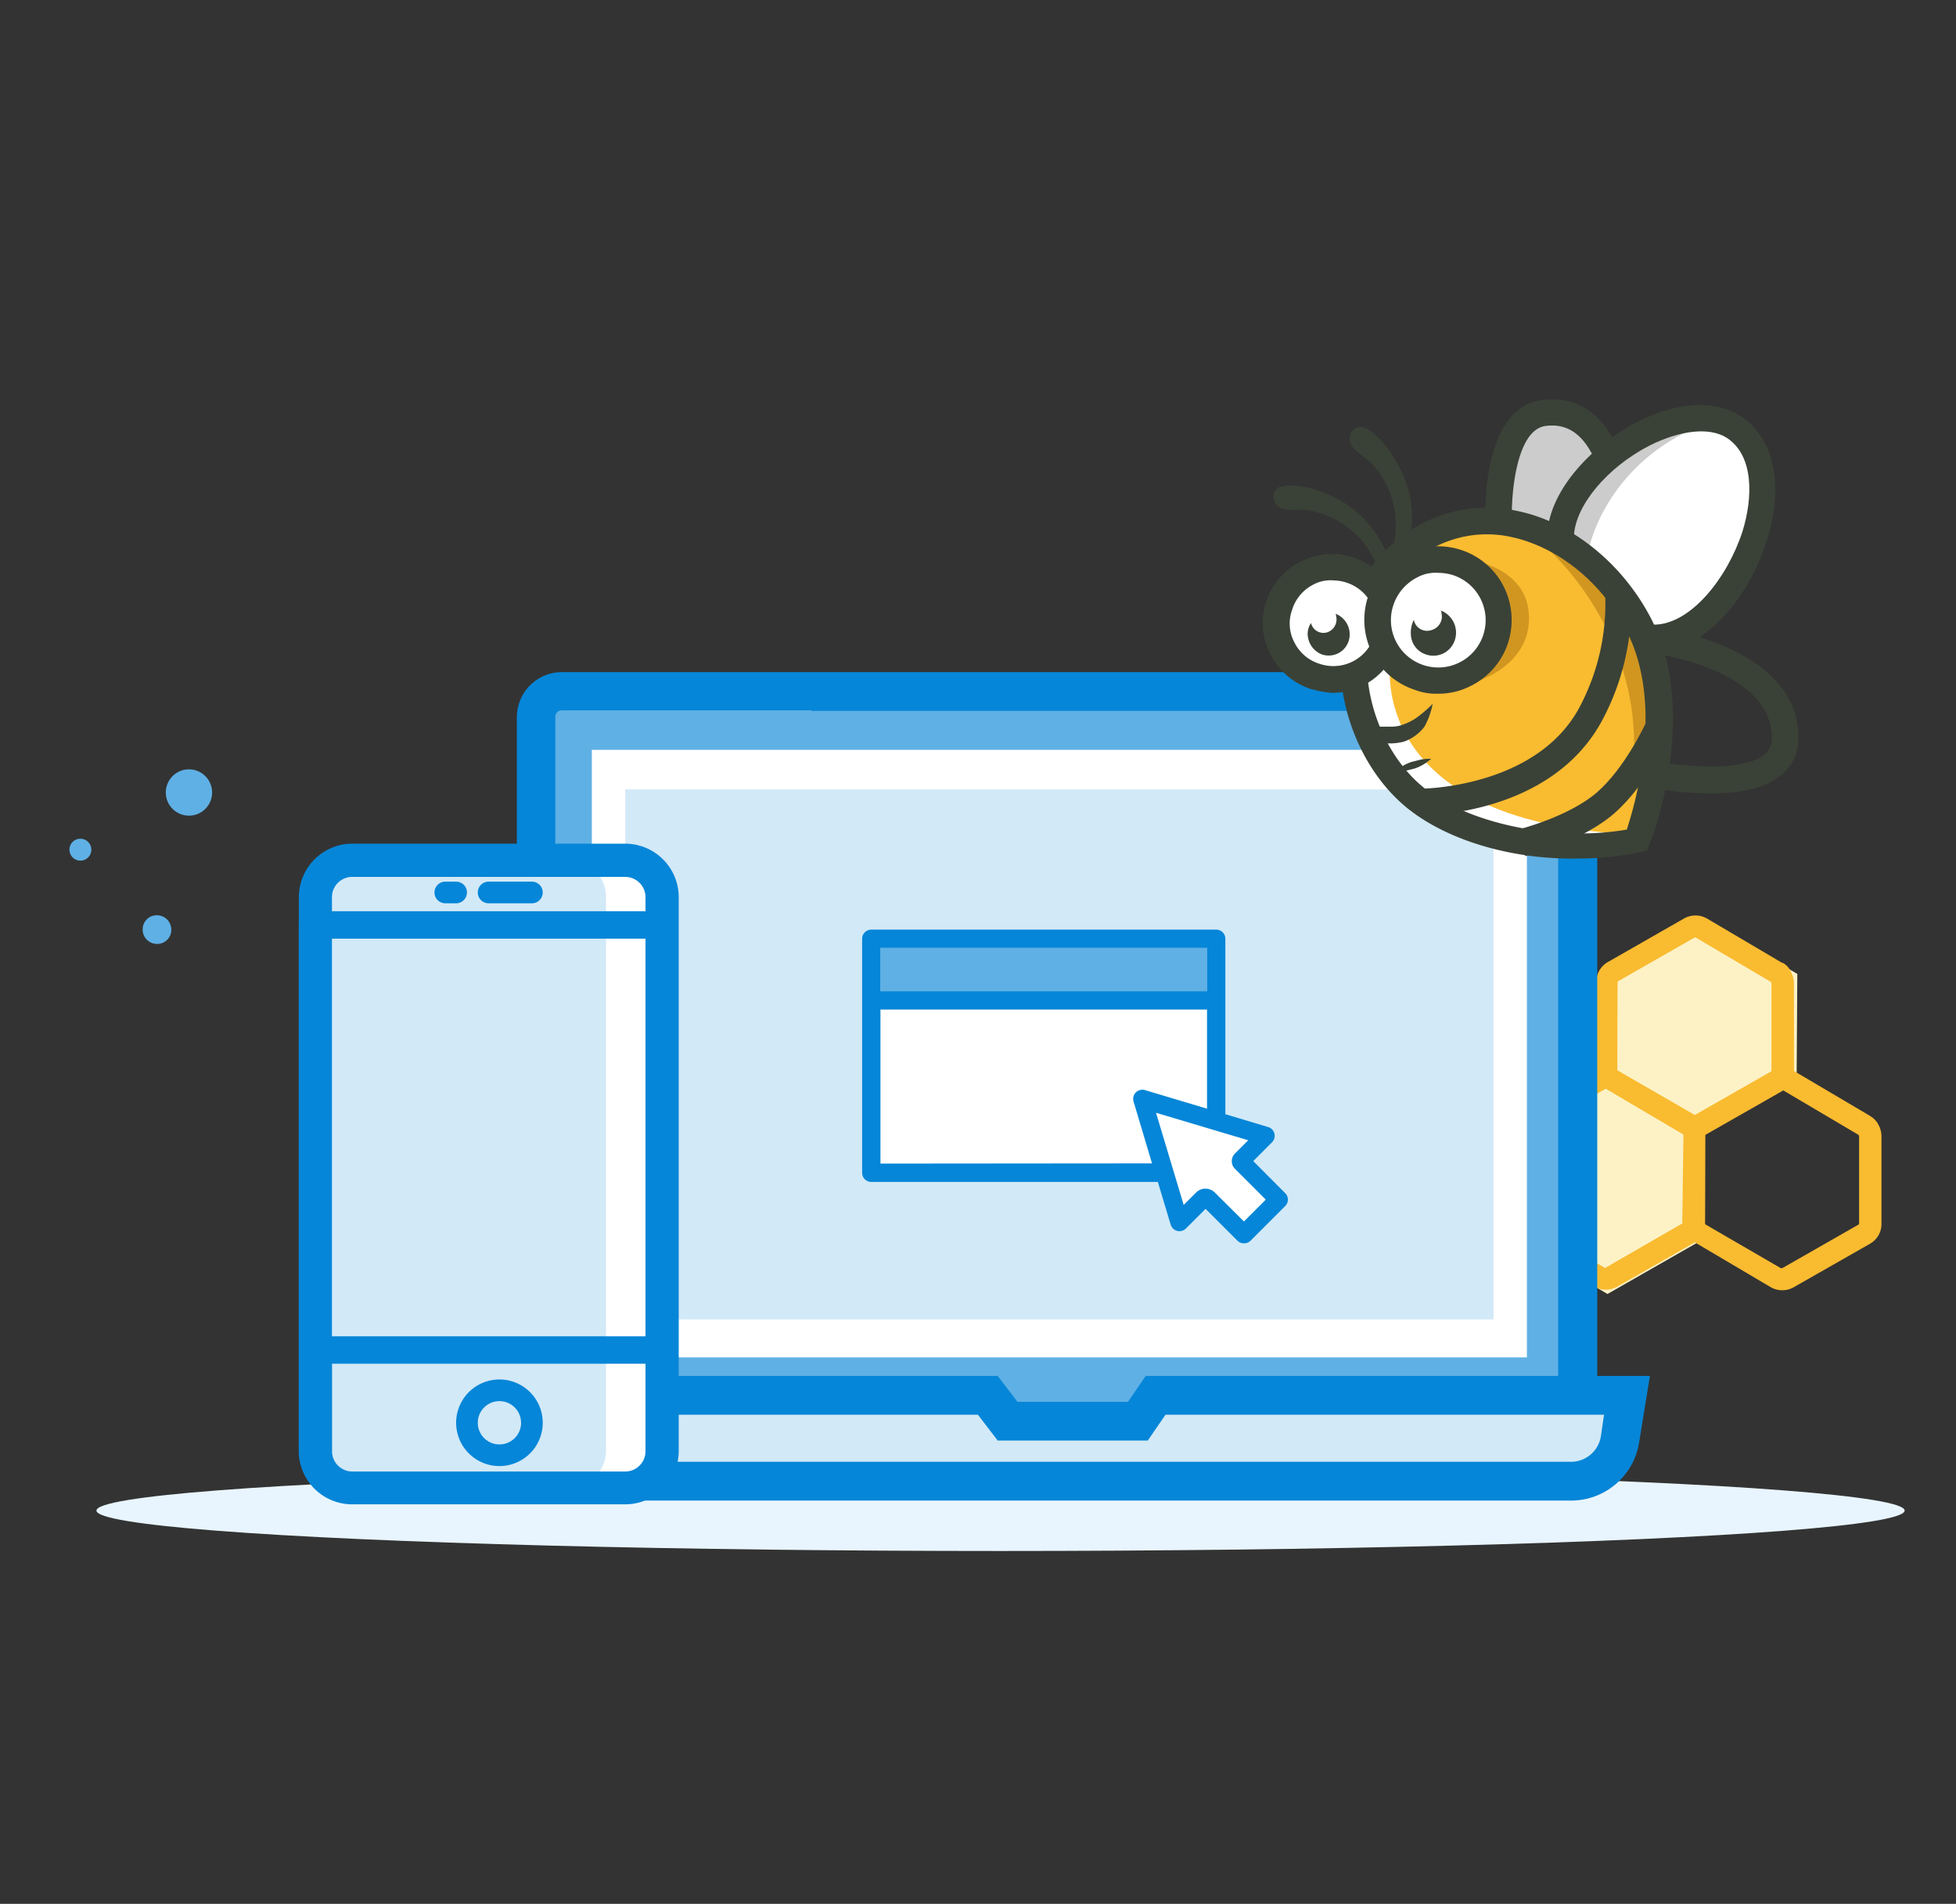<svg id="Calque_1" data-name="Calque 1" xmlns="http://www.w3.org/2000/svg" viewBox="0 0 337.87 328.92"><rect x="0" y="0" width="337.87" height="328.92" fill="#333333" stroke="none"/><defs><style>.cls-1{fill:#e8f5ff;}.cls-2{fill:#fdf2c6;}.cls-3{fill:#f9bb30;}.cls-4{fill:#5fb0e5;}.cls-5{fill:#fff;}.cls-6{fill:#d2e9f7;}.cls-10,.cls-7,.cls-9{fill:#0686d8;}.cls-8{fill:none;}.cls-10,.cls-9{stroke:#0686d8;stroke-miterlimit:10;}.cls-10{stroke-width:2px;}.cls-11{fill:#ccc;}.cls-12{fill:#3a4237;}.cls-13{fill:#d19620;}</style></defs><title>-</title><ellipse class="cls-1" cx="172.83" cy="260.98" rx="156.17" ry="6.98"/><polygon class="cls-2" points="261.92 195.98 277.92 186.84 293.79 196.07 293.66 214.42 277.67 223.56 261.89 214.28 261.92 195.98"/><polygon class="cls-2" points="278.63 168.03 294.54 158.95 310.46 168.26 310.34 186.62 294.43 195.7 278.56 186.48 278.63 168.03"/><path class="cls-3" d="M260.76,211l0-15.12a3.43,3.43,0,0,1,1.77-3.09l13.15-7.5a3.64,3.64,0,0,1,3.56,0l13,7.67a3.66,3.66,0,0,1,1.79,3.13l0,15.12a3.43,3.43,0,0,1-1.77,3.09l-13.15,7.5a3.64,3.64,0,0,1-3.56,0l-13-7.67A3.19,3.19,0,0,1,260.76,211Zm30.46-15.19a.42.42,0,0,0-.25-.22l-13-7.68a.78.78,0,0,0-.71,0l-13.14,7.51a.64.64,0,0,0-.4.59l0,15.13a.38.38,0,0,0,.07.32.36.36,0,0,0,.25.23l13.13,7.62a.76.76,0,0,0,.7,0L291,211.82a.61.61,0,0,0,.39-.59l0-15.12Z"/><path class="cls-3" d="M293.28,194.53a2.63,2.63,0,0,1,.42,1.59l0,15.13a3.3,3.3,0,0,1-1.6,2.74l-13.15,7.51a3.17,3.17,0,0,1-3.18,0l-13.13-7.62a3.36,3.36,0,0,1-1.57-2.76l.11-15.17a3.3,3.3,0,0,1,1.6-2.75l13.15-7.5a3.15,3.15,0,0,1,3.18,0l13,7.67a3,3,0,0,1,1.16,1.17m-29.92,17.2c0,.15.16.28.35.41l13.13,7.62a1.16,1.16,0,0,0,1.24,0l13.14-7.51a1.39,1.39,0,0,0,.52-1V196.13a1.13,1.13,0,0,0-.57-1l-13-7.67a.92.92,0,0,0-1.14-.08l-13.15,7.51a1.14,1.14,0,0,0-.6,1.07l-.06,15.27c0,.15.07.33.17.51M294,194.11a3.34,3.34,0,0,0-1.36-1.54L279.52,185a4,4,0,0,0-4,0l-13.15,7.51a3.94,3.94,0,0,0-2,3.47l0,15.13a3.9,3.9,0,0,0,2,3.49l13,7.68a4,4,0,0,0,4,0l13.15-7.5a4,4,0,0,0,2-3.48l0-15.13a4.38,4.38,0,0,0-.54-2ZM264.17,211l-.05-.1,0-15.12a.37.37,0,0,1,.13-.2l13.15-7.5c.09-.06.18-.11.23,0l13,7.67a.21.21,0,0,1,.16.28l-.2,15.23c.05.09,0,.15-.14.2L277.37,219c-.09.06-.09.06-.24,0l-13-7.67-.06-.1Z"/><path class="cls-3" d="M291.17,211.34l0-15.13a3.43,3.43,0,0,1,1.77-3.08l13.15-7.51a3.67,3.67,0,0,1,3.56,0l13,7.67a3.67,3.67,0,0,1,1.79,3.13l0,15.13a3.43,3.43,0,0,1-1.77,3.08l-13.15,7.51a3.67,3.67,0,0,1-3.56,0l-13-7.68A3.62,3.62,0,0,1,291.17,211.34Zm30.44-15.43a.39.39,0,0,0-.25-.23l-13.12-7.62a.77.77,0,0,0-.71,0l-13.15,7.51a.62.62,0,0,0-.39.59l0,15.13a.91.91,0,0,0,.36.64l13.13,7.62a.75.75,0,0,0,.71,0L321.32,212a.62.62,0,0,0,.39-.59l0-15.12C321.77,196.18,321.72,196.09,321.61,195.91Z"/><path class="cls-3" d="M323.78,194.79a3.58,3.58,0,0,1,.42,1.59l0,15.13a3.3,3.3,0,0,1-1.6,2.74l-13.15,7.51a3.17,3.17,0,0,1-3.18,0l-13-7.67a3,3,0,0,1-1.16-1.17,2.82,2.82,0,0,1-.42-1.59l0-15.12a3.3,3.3,0,0,1,1.6-2.75l13.15-7.5a3.17,3.17,0,0,1,3.18,0l13,7.67a3,3,0,0,1,1.16,1.17m-30,17a1.29,1.29,0,0,0,.4.5l13,7.67a1.14,1.14,0,0,0,1.23,0l13.15-7.51a1.14,1.14,0,0,0,.6-1.07l0-15.13c-.1-.18-.11-.42-.22-.6a1.23,1.23,0,0,0-.41-.5l-13-7.67a1.27,1.27,0,0,0-1.18.06l-13.15,7.51a.93.93,0,0,0-.66,1l0,15.13a1.37,1.37,0,0,0,.23.6m29.25-19-13-7.68a4,4,0,0,0-4,0l-13.15,7.5a4,4,0,0,0-2,3.48l0,15.13a4.35,4.35,0,0,0,.54,2,4.28,4.28,0,0,0,1.45,1.48l13,7.68a4,4,0,0,0,4,0L323,214.89a3.94,3.94,0,0,0,2-3.47l0-15.13a4.35,4.35,0,0,0-.54-2A3.55,3.55,0,0,0,323,192.8Zm-28.52,18.59h0l.06-15.27a.41.41,0,0,1,.13-.2l13.15-7.5c.09,0,.18-.11.23,0l13,7.68,0,.09.06.09,0,15.13a.36.36,0,0,1-.13.19l-13.15,7.51c-.09,0-.09,0-.24,0l-13.12-7.62-.06-.09Z"/><path class="cls-3" d="M276,184.77l0-15.13a3.43,3.43,0,0,1,1.77-3.08l13.15-7.51a3.67,3.67,0,0,1,3.56,0l13,7.68a3.62,3.62,0,0,1,1.79,3.12l0,15.13a3.43,3.43,0,0,1-1.77,3.08l-13.15,7.51a3.67,3.67,0,0,1-3.56,0l-13-7.67A3.65,3.65,0,0,1,276,184.77Zm30.56-15a.39.39,0,0,0-.06-.33.42.42,0,0,0-.25-.22l-13-7.68a.78.78,0,0,0-.71,0l-13.14,7.51a.64.64,0,0,0-.4.59l0,15.13a.41.41,0,0,0,.07.33.37.37,0,0,0,.25.22l13,7.67a.75.75,0,0,0,.71,0l13.15-7.5a.64.64,0,0,0,.39-.59l0-15.13Z"/><path class="cls-3" d="M308.61,168.22a3.06,3.06,0,0,1,.42,1.59l0,15.13a3.28,3.28,0,0,1-1.6,2.74l-13.15,7.51a3.15,3.15,0,0,1-3.18,0l-13-7.67a3.18,3.18,0,0,1-1.58-2.76l0-15.12a3.29,3.29,0,0,1,1.61-2.75l13.14-7.5a3.17,3.17,0,0,1,3.18,0l13,7.67a3,3,0,0,1,1.16,1.17m-30,17.12a1.17,1.17,0,0,0,.35.4l13,7.68a1.16,1.16,0,0,0,1.23,0l13.15-7.5a1.18,1.18,0,0,0,.61-1.08V169.73a1.13,1.13,0,0,0-.57-1l-13-7.67a1.3,1.3,0,0,0-1.18.06l-13.15,7.51a.92.92,0,0,0-.65,1l0,15.13a1.4,1.4,0,0,0,.22.61m29.25-19-13-7.67a4,4,0,0,0-4,0l-13.14,7.51a4,4,0,0,0-2,3.48l0,15.12a4.11,4.11,0,0,0,2,3.5l13,7.67a3.94,3.94,0,0,0,4,0l13.15-7.5a4,4,0,0,0,2-3.48l0-15.13a4.5,4.5,0,0,0-.53-2A3.22,3.22,0,0,0,307.89,166.32Zm-28.51,18.6h0l.05-15.28a.34.34,0,0,1,.14-.19l13.14-7.51c.09-.05.09-.05.24,0l13,7.67.06.09,0,.1,0,15.12a.37.37,0,0,1-.13.2l-13.15,7.5c-.09.06-.18.11-.23,0L279.43,185l-.05-.09Z"/><g id="_Groupe_14" data-name=" Groupe 14"><path class="cls-4" d="M271.3,119.41H93.64a1.13,1.13,0,0,0-1.18,1.06V247.6a1.12,1.12,0,0,0,1.05,1.17H271.3a1.12,1.12,0,0,0,1.2-1V120.59a1.13,1.13,0,0,0-1.06-1.18Z"/></g><g id="_Groupe_17" data-name=" Groupe 17"><rect class="cls-5" x="102.23" y="129.55" width="161.52" height="104.97"/></g><rect class="cls-6" x="108.01" y="136.38" width="149.98" height="91.57"/><g id="_Groupe_9" data-name=" Groupe 9"><path class="cls-4" d="M12,146.8a1.89,1.89,0,1,0,1.89-1.89h0A1.87,1.87,0,0,0,12,146.75Z"/></g><g id="_Groupe_11" data-name=" Groupe 11"><path class="cls-4" d="M24.64,160.6a2.49,2.49,0,0,0,2.47,2.48,2.43,2.43,0,0,0,2.48-2.36.49.49,0,0,0,0-.12,2.48,2.48,0,0,0-2.47-2.47,2.41,2.41,0,0,0-2.47,2.35Z"/></g><g id="_Groupe_12" data-name=" Groupe 12"><path class="cls-4" d="M28.64,136.92a4,4,0,1,0,4-4h0a4,4,0,0,0-4,3.94Z"/></g><g id="_Groupe_16" data-name=" Groupe 16"><path id="_Tracé_2" data-name=" Tracé 2" class="cls-7" d="M97.06,252.07H268a7.87,7.87,0,0,0,7.9-7.77h0V123.89a7.77,7.77,0,0,0-7.77-7.77H140.18v6.7H268a1.11,1.11,0,0,1,1.15,1.08.2.2,0,0,1,0,.11V244.42a1.12,1.12,0,0,1-1.17,1.06h-171a1.06,1.06,0,0,1-1.06-1.06V123.89a1.14,1.14,0,0,1,1.06-1.17h46.29l3-6.6H97.06a7.79,7.79,0,0,0-7.78,7.77h0V244.3a7.68,7.68,0,0,0,7.6,7.77Z"/></g><g id="_Groupe_18" data-name=" Groupe 18"><path class="cls-6" d="M95.64,256H271.3a8.6,8.6,0,0,0,8.48-7.19l1.3-7.65H199.67l-3.06,4.46h-22.5l-3.42-4.46H84.92l1.06,6.6A10,10,0,0,0,95.64,256Z"/></g><g id="_Groupe_19" data-name=" Groupe 19"><path id="_Tracé_transparent_" data-name=" Tracé transparent " class="cls-7" d="M82.68,248.32l-1.76-10.6h91.42l3.41,4.47h19.09l3.06-4.47H285l-1.87,11.53a11.9,11.9,0,0,1-11.8,10H95.64A13.15,13.15,0,0,1,82.68,248.32Zm118.64-3.9-3.06,4.46H172.34l-3.42-4.46H88.81l.47,2.7a6.35,6.35,0,0,0,6.36,5.43H271.33a5.22,5.22,0,0,0,5.19-4.37l.55-3.76Z"/></g><path class="cls-5" d="M108,148.58H86.27A6.37,6.37,0,0,0,79.91,155v95.71A6.37,6.37,0,0,0,86.27,257H108a6.37,6.37,0,0,0,6.37-6.37V155A6.37,6.37,0,0,0,108,148.58Z"/><path class="cls-6" d="M98.31,148.58H62.43A6.37,6.37,0,0,0,56.06,155v95.71A6.37,6.37,0,0,0,62.43,257H98.31a6.37,6.37,0,0,0,6.37-6.37V155A6.37,6.37,0,0,0,98.31,148.58Z"/><polygon class="cls-8" points="93.58 169.04 56.36 169.04 56.36 161.67 112.45 161.67 112.45 232.72 56.36 232.72 56.36 221.2 93.58 221.2 93.58 169.04"/><path class="cls-8" d="M56.36,157.93h56.09v-3a4.51,4.51,0,0,0-4.5-4.5H60.85a4.5,4.5,0,0,0-4.49,4.5Zm26.17-3.74a1.87,1.87,0,0,1,1.87-1.87h7.48a1.87,1.87,0,0,1,0,3.74H84.4A1.87,1.87,0,0,1,82.53,154.19Zm-7.48,0a1.87,1.87,0,0,1,1.87-1.87h1.87a1.87,1.87,0,0,1,0,3.74H76.92A1.87,1.87,0,0,1,75.05,154.19Z"/><path class="cls-8" d="M112.45,236.46H56.36v14.2a4.49,4.49,0,0,0,4.49,4.5H108a4.5,4.5,0,0,0,4.5-4.5Zm-18.7,9.35a7.48,7.48,0,1,1-7.48-7.48A7.48,7.48,0,0,1,93.75,245.81Z"/><path class="cls-8" d="M86.27,249.55A3.74,3.74,0,1,1,90,245.81,3.74,3.74,0,0,1,86.27,249.55Z"/><path class="cls-7" d="M93.75,245.81a7.48,7.48,0,1,0-7.48,7.48A7.48,7.48,0,0,0,93.75,245.81Zm-3.74,0a3.74,3.74,0,1,1-3.74-3.74A3.73,3.73,0,0,1,90,245.81Z"/><rect class="cls-9" x="56.36" y="231.37" width="56.09" height="3.74"/><rect class="cls-9" x="56.36" y="157.93" width="56.09" height="3.74"/><path class="cls-7" d="M84.4,152.32h7.48a1.87,1.87,0,0,1,0,3.74H84.4a1.87,1.87,0,0,1,0-3.74Z"/><path class="cls-7" d="M76.92,152.32h1.87a1.87,1.87,0,0,1,0,3.74H76.92a1.87,1.87,0,0,1,0-3.74Z"/><path class="cls-7" d="M54.49,236.46a1.87,1.87,0,1,1,0-3.74h1.87v3.74Z"/><path class="cls-7" d="M114.32,232.72a1.87,1.87,0,0,1,0,3.74h-1.87v-3.74Z"/><path class="cls-7" d="M114.32,157.93a1.87,1.87,0,1,1,0,3.74h-1.87v-3.74Z"/><rect class="cls-7" x="52.62" y="169.04" width="3.74" height="0.11"/><path class="cls-10" d="M52.6,164.39v47.5h0v38.77a8.24,8.24,0,0,0,8.23,8.24H108a8.25,8.25,0,0,0,8.24-8.24V155a8.25,8.25,0,0,0-8.24-8.24H60.85A8.25,8.25,0,0,0,52.62,155v9.44Zm0,70.2a1.87,1.87,0,0,1,1.87-1.87h1.87v-24.3h0V169h0V155a4.5,4.5,0,0,1,4.49-4.5H108a4.51,4.51,0,0,1,4.5,4.5v3h1.87a1.87,1.87,0,1,1,0,3.74h-1.87v71.05h1.87a1.87,1.87,0,0,1,0,3.74h-1.87v14.2a4.5,4.5,0,0,1-4.5,4.5H60.85a4.49,4.49,0,0,1-4.49-4.5v-14.2H54.49A1.86,1.86,0,0,1,52.62,234.59Z"/><path class="cls-11" d="M258.72,89.75s-.54-17.08,7.73-18.3c11.52-1.63,13,14.1,14.91,19.79"/><path class="cls-12" d="M279.19,92.05l4.34-1.49c-.27-.81-.54-2-.95-3.52-1.62-6.78-4.74-19.52-16.4-17.9-10,1.49-9.63,18.71-9.63,20.61l4.61-.14c-.13-3.93.68-15.18,5.7-16,6.91-1,9.35,6.23,11.39,14.37A23.16,23.16,0,0,0,279.19,92.05Z"/><path class="cls-5" d="M269.57,92.05c.54-11.79,20.61-24.67,30-18.71,12.2,7.87-.27,37-14.23,36.47"/><path class="cls-11" d="M274.58,94.36s2.85-13.69,18.31-20.47c0,0-12.61,2-18.31,7.59A31.55,31.55,0,0,0,267,92.73Z"/><path class="cls-3" d="M281.5,145.47s9.35-20.74,2.3-36.88S258.18,82.7,243.54,94s-5,34.71,1.08,43C249.91,144.39,264,149,281.5,145.47Z"/><path class="cls-13" d="M254.11,96.8s10,1.22,10,10-10,11.25-10,11.25,5.83-4.33,5-10.44A22.93,22.93,0,0,0,254.11,96.8Z"/><path class="cls-5" d="M240.15,114.56s-4.07,27.25,41.21,29.55c0,0-28.47,3.39-39-6.5-10.58-10-7.73-18.85-7.73-18.85Z"/><path class="cls-12" d="M247.47,121.61a22.89,22.89,0,0,1-2.85,2.44,9.88,9.88,0,0,1-3,1.36,6.3,6.3,0,0,1-1.49.13h-1.76a7,7,0,0,0-1.77.14l-.94.13h-.55a.19.19,0,0,1,0-.27.49.49,0,0,0-.27.14c-.13.13,0,.27,0,.4s.27.41.41.68a4.31,4.31,0,0,0,.95.68,12.27,12.27,0,0,0,2,.81,9.56,9.56,0,0,0,4.34-.13,7.73,7.73,0,0,0,3.52-2.58A13.49,13.49,0,0,0,247.47,121.61Z"/><path class="cls-13" d="M267,94.49s18,15.19,14.92,39.86l-.55.14,3.53-.82,1.08-20.6L272.28,96Z"/><path class="cls-12" d="M285.57,112.66c8.94,0,16.67-9.62,19.65-19.39,3-9.49,1.22-17.62-4.6-21.42-4.48-2.84-11-2.44-17.9,1.09-7.19,3.66-15.05,11.39-15.46,19.39l4.61.27c.27-5.29,5.7-11.8,13-15.59,5.42-2.72,10.44-3.26,13.42-1.36,4.75,3.12,4.47,10.44,2.71,16.13-2.57,8-8.95,16.14-15.32,16.14h-.27l-.13,4.61C285.3,112.66,285.43,112.66,285.57,112.66Z"/><path class="cls-12" d="M295.6,137.06c4.34,0,8.95-.67,11.93-3a8.24,8.24,0,0,0,3.12-6.64c0-15.32-22.51-18.71-23.46-18.85l-.67,4.48c.13,0,19.52,2.84,19.52,14.37a3.34,3.34,0,0,1-1.36,3c-4.06,3.25-15.59,1.76-19.25,1l-.95,4.47A49.87,49.87,0,0,0,295.6,137.06Z"/><path class="cls-12" d="M238,98.15a18.57,18.57,0,0,0-2.3-4.2,15.93,15.93,0,0,0-9.9-5.83c-2.31-.13-5,.41-5.7-1.62a1.91,1.91,0,0,1,1.09-2.44h.27c.81-.28,4.88-.68,10.57,2.71a19.06,19.06,0,0,1,8,10.16A2.68,2.68,0,0,0,238,98.15Z"/><path class="cls-12" d="M240.42,95.44h.14a2.75,2.75,0,0,1,1.22-.27,2.79,2.79,0,0,1,1.22.27,19.14,19.14,0,0,0-.41-12.88c-2.71-6.23-6-8.4-6.91-8.67A1.89,1.89,0,0,0,233.24,75v.14c-.68,2,1.76,3.25,3.52,4.74a15.56,15.56,0,0,1,4.34,10.71A15.19,15.19,0,0,1,240.42,95.44Z"/><path class="cls-12" d="M244,140.32c-7.19-5.29-12.07-14.91-12.48-24.81-.27-8.68,3-16.41,9.22-21.69A24.32,24.32,0,0,1,262,88.26c9.49,1.9,18.43,9.22,23.32,18.84,8.27,16.41,0,38-.41,38.78l-.41,1.08-1.22.27a51.19,51.19,0,0,1-10.44,1.09C262.11,148.59,251.13,145.61,244,140.32Zm37.14-31c-4.2-8.54-11.93-14.78-20.06-16.54a19.49,19.49,0,0,0-17.36,4.61c-5.15,4.34-7.86,10.71-7.59,18,.27,8.41,4.48,16.81,10.58,21.29,8.13,6,22.77,8.67,34.3,6.64C282.45,138.83,287.46,122,281.09,109.27Z"/><path class="cls-12" d="M247.2,131.1a8.64,8.64,0,0,0-1.76.13l-1.63.41a7.58,7.58,0,0,0-1.49.68,4.88,4.88,0,0,0-1.36,1,8.12,8.12,0,0,0,1.77-.14l1.62-.4a7.58,7.58,0,0,0,1.49-.68A8,8,0,0,0,247.2,131.1Z"/><circle class="cls-5" cx="230.12" cy="107.64" r="9.63"/><path class="cls-12" d="M226.32,119a12,12,0,0,1-6.91-6,11.79,11.79,0,0,1-.68-9.09h0a12,12,0,0,1,6-6.91,11.79,11.79,0,0,1,9.09-.68,12.11,12.11,0,0,1,7.59,15.19A11.93,11.93,0,0,1,230,119.71,20.56,20.56,0,0,1,226.32,119Zm.54-18a7.24,7.24,0,0,0-3.66,4.34h0a6.94,6.94,0,0,0,.41,5.69,7.21,7.21,0,0,0,4.34,3.66,7.37,7.37,0,1,0,4.74-14,7.51,7.51,0,0,0-2.3-.41A6.2,6.2,0,0,0,226.86,101Z"/><path class="cls-12" d="M226.46,107.64a2.21,2.21,0,0,0,2.71,1.63,2.35,2.35,0,0,0,1.62-2.85.5.5,0,0,0-.13-.4,3.83,3.83,0,0,1,2.3,4.74,3.64,3.64,0,0,1-4.61,2.31,3.86,3.86,0,0,1-2.44-3.12A3.3,3.3,0,0,1,226.46,107.64Z"/><path class="cls-12" d="M245.44,140.86c1.62,0,22.64-.27,31.31-16.4a42.6,42.6,0,0,0,5-22l-4.47.41,2.3-.27-2.3.27a38.15,38.15,0,0,1-4.48,19.39c-7.45,13.83-27,14-27.38,14h0v4.61Z"/><path class="cls-12" d="M263.47,147.91c.4-.14,9.76-2.44,15.45-7.46s9.49-13.42,9.63-13.82l-4.2-1.9c0,.13-3.66,8-8.54,12.2s-13.43,6.37-13.56,6.37Z"/><circle class="cls-5" cx="248.42" cy="107.1" r="10.44"/><path class="cls-12" d="M244.35,119.17A12.64,12.64,0,0,1,237,112.8a12.88,12.88,0,0,1-.68-9.76,12.64,12.64,0,0,1,6.38-7.33,12.83,12.83,0,0,1,9.76-.67,12.61,12.61,0,0,1,7.32,6.37,12.88,12.88,0,0,1,.68,9.76,12.63,12.63,0,0,1-6.38,7.32,12.11,12.11,0,0,1-5.69,1.36A10.32,10.32,0,0,1,244.35,119.17Zm.41-19.39a8.28,8.28,0,0,0-4.07,4.75h0A8.18,8.18,0,1,0,251,99.37a8.61,8.61,0,0,0-2.58-.4A6.6,6.6,0,0,0,244.76,99.78Z"/><path class="cls-12" d="M244.22,107.1a2.32,2.32,0,0,0,3,1.77,2.44,2.44,0,0,0,1.76-3,.5.5,0,0,0-.13-.4,4.09,4.09,0,0,1,2.44,5.15,3.89,3.89,0,0,1-5,2.44,3.76,3.76,0,0,1-2.58-3.39A4.82,4.82,0,0,1,244.22,107.1Z"/><path class="cls-5" d="M212.78,200.6a1.85,1.85,0,0,1,.54-1.32l2.3-2.3-15.94-4.77,4.78,15.93,2.19-2.18a2.28,2.28,0,0,1,3.15,0l5.07,5.06,3.78-3.78-5.33-5.33A1.83,1.83,0,0,1,212.78,200.6Z"/><path class="cls-5" d="M196.21,188.73a1.66,1.66,0,0,1,1.15-.46,1.23,1.23,0,0,1,.42.07l10.72,3.21V174.41H152.08V201H199l-3.22-10.74A1.58,1.58,0,0,1,196.21,188.73Z"/><rect class="cls-4" x="152.08" y="163.77" width="56.42" height="7.48"/><path class="cls-7" d="M216.48,200.6l3.24-3.25a1.58,1.58,0,0,0-.66-2.63l-7.4-2.22V162.19a1.56,1.56,0,0,0-.46-1.12,1.57,1.57,0,0,0-1.12-.46H150.5a1.58,1.58,0,0,0-1.58,1.58v40.43a1.58,1.58,0,0,0,1.58,1.58H200l2.22,7.38a1.58,1.58,0,0,0,1.12,1.08,1.61,1.61,0,0,0,1.51-.41l3.39-3.4,5.53,5.52a1.63,1.63,0,0,0,2.23,0l6-6a1.57,1.57,0,0,0,0-2.23Zm-64.4-36.83H208.5v7.48H152.08Zm0,37.27V174.41H208.5v17.14l-10.72-3.21a1.23,1.23,0,0,0-.42-.07,1.66,1.66,0,0,0-1.15.46,1.58,1.58,0,0,0-.4,1.57L199,201Zm62.79,10L209.8,206a2.28,2.28,0,0,0-3.15,0l-2.19,2.18-4.78-15.93L215.62,197l-2.3,2.3a1.85,1.85,0,0,0-.54,1.32,1.83,1.83,0,0,0,.54,1.31l5.33,5.33Z"/></svg>